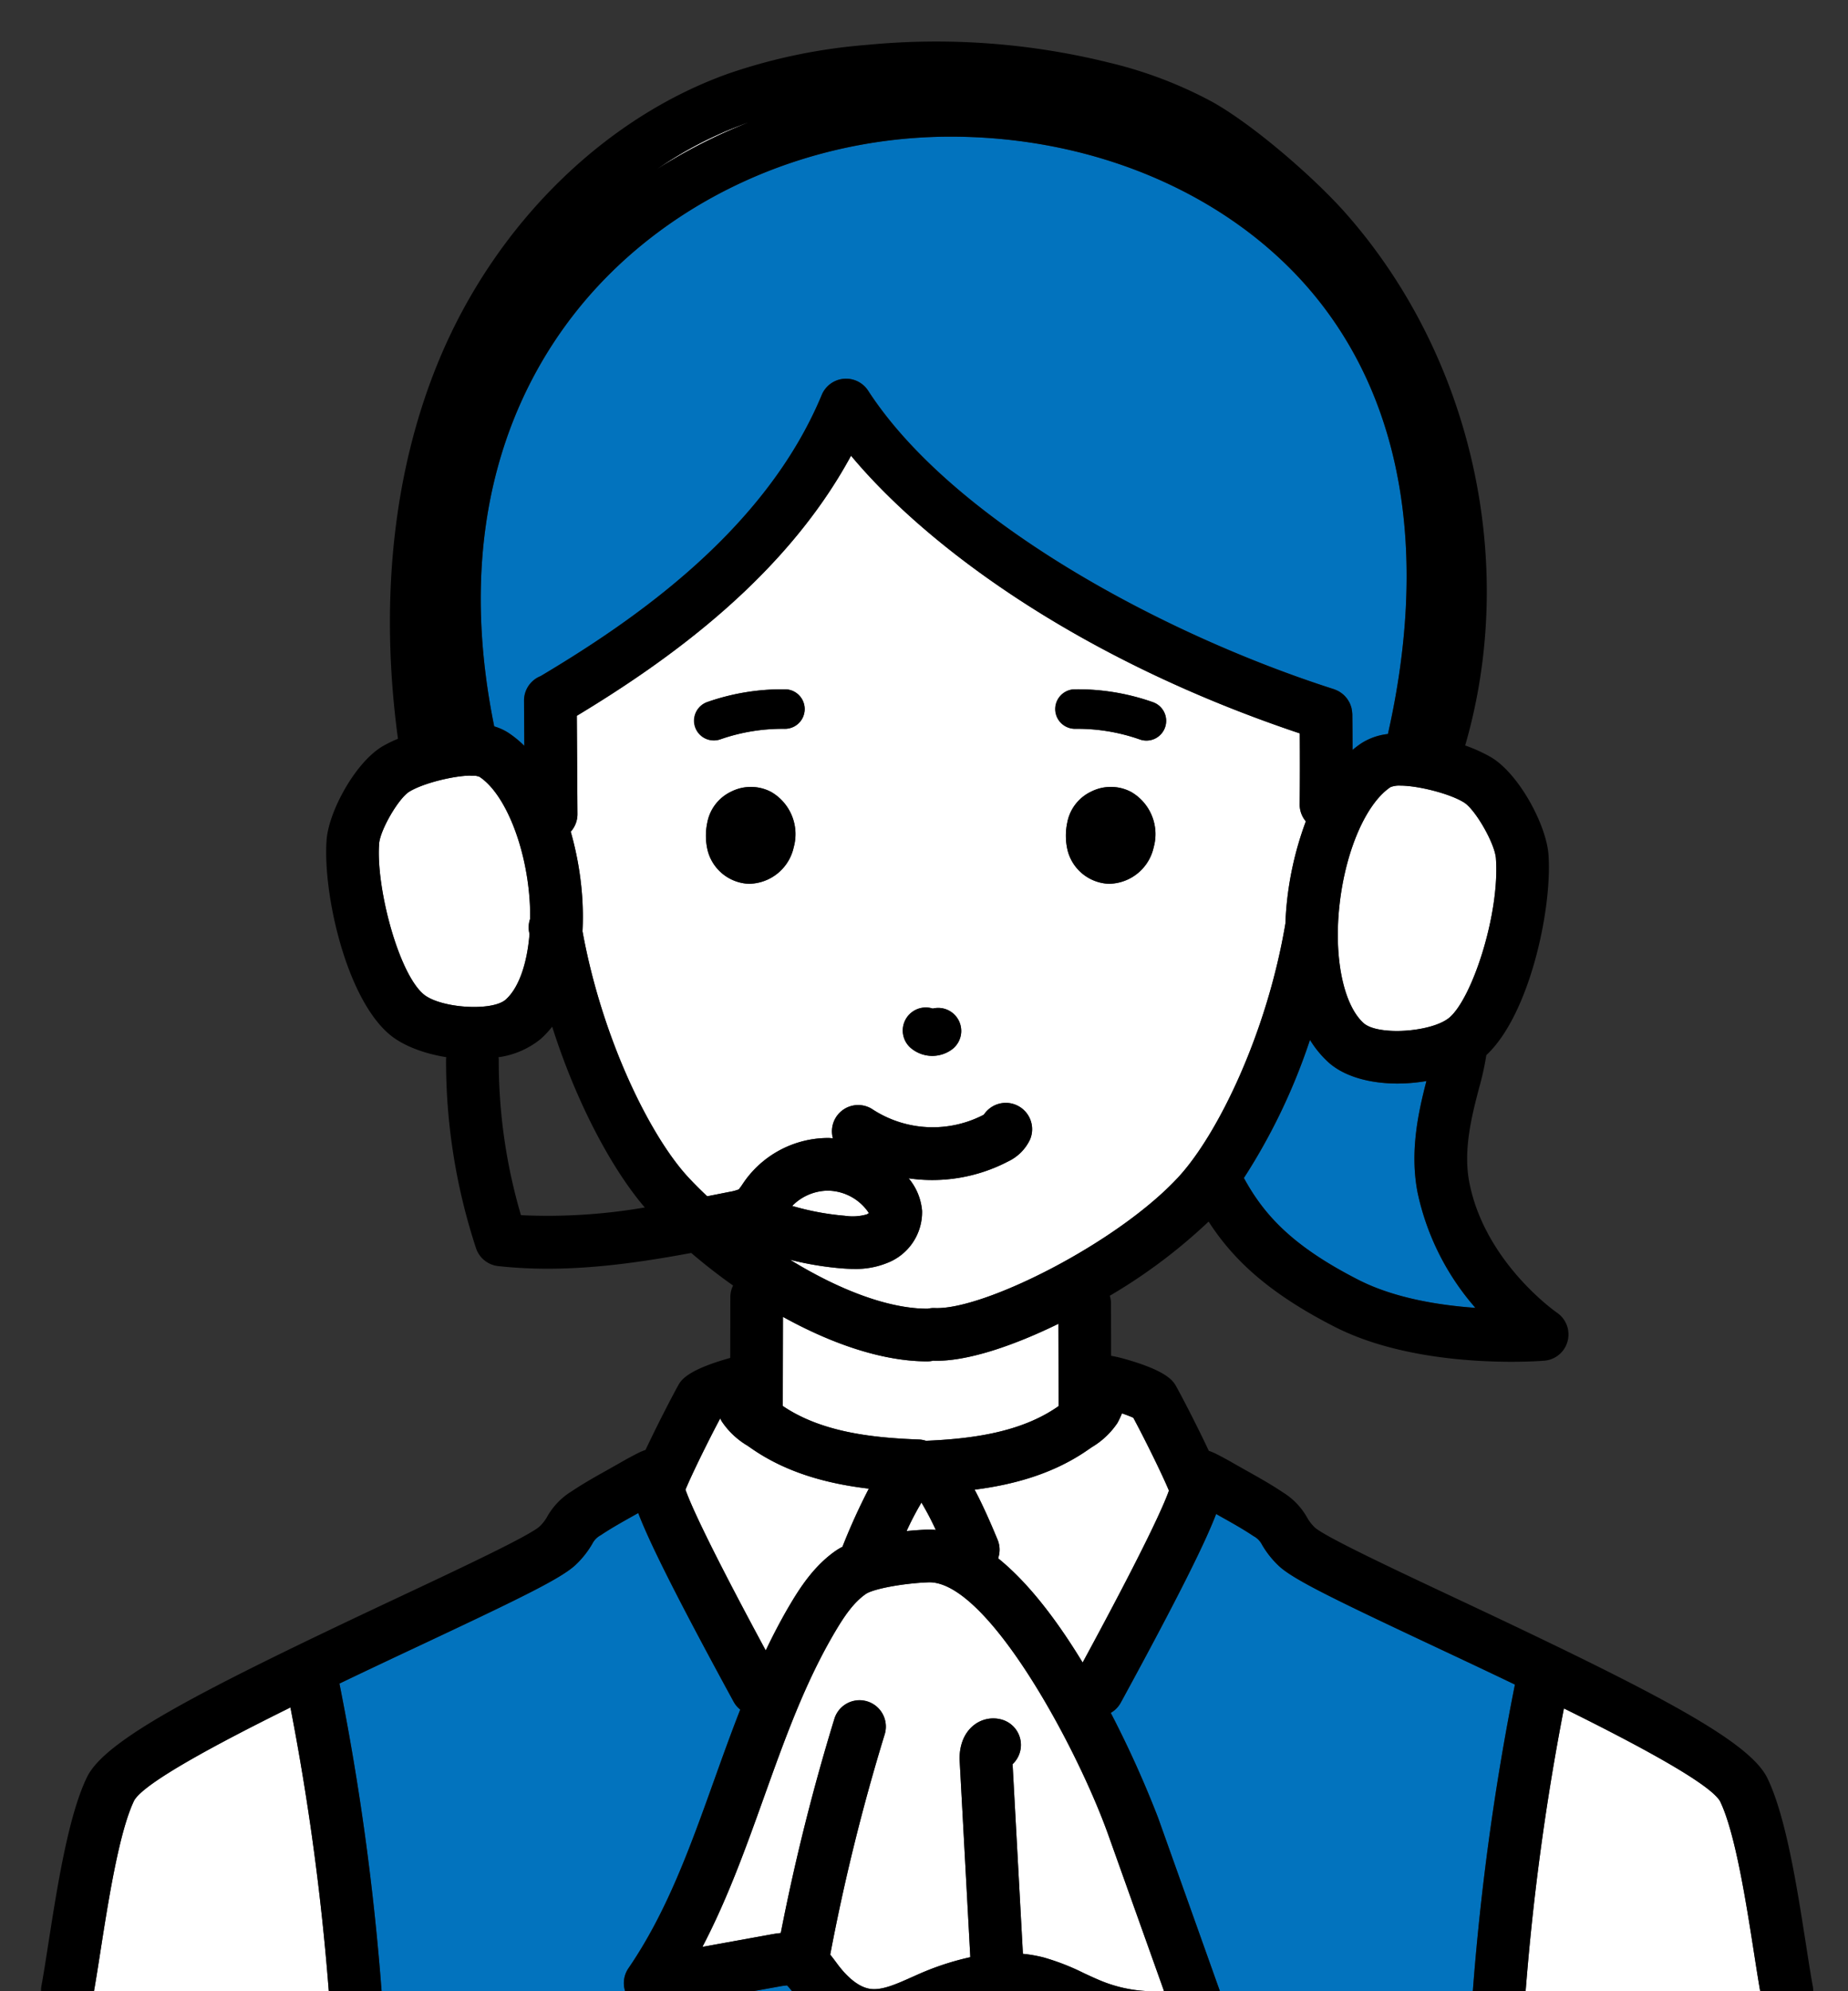 <svg xmlns="http://www.w3.org/2000/svg" xmlns:xlink="http://www.w3.org/1999/xlink" width="371.422" height="400" viewBox="0 0 371.422 400"><rect x="0" y="0" width="371.422" height="400" fill="#333333" stroke="none"/><defs><clipPath id="a"><rect width="371.422" height="400" fill="none"/></clipPath></defs><g transform="translate(0 0.001)"><g transform="translate(0 -0.001)" clip-path="url(#a)"><path d="M283.929,162.6c-.219-2.986-4.12-9.81-6.423-11.232-2.94-1.817-9.29-3.377-12.789-3.377a4.786,4.786,0,0,0-1.976.3c-5.3,3.556-9.621,14.232-10.453,25.926-.688,9.671,1.295,18.1,5.049,21.479,2.88,2.591,13.887,1.842,17.323-1.178,4.558-4,10.076-20.837,9.268-31.922" transform="translate(16.736 9.823)" fill="#fff"/><path d="M134.991,234.608q2.217-.433,4.423-.874a9.357,9.357,0,0,0,1.923-.508,11.168,11.168,0,0,0,.772-1.06c.212-.314.427-.625.648-.929a20.636,20.636,0,0,1,16.585-8.338c.308,0,.612.046.918.063a5.271,5.271,0,0,1,8.06-5.757,22.144,22.144,0,0,0,22.219,1.043c.019-.011.037-.019.058-.029a5.291,5.291,0,0,1,9.276,5.007,9.221,9.221,0,0,1-4.406,4.387A32.945,32.945,0,0,1,175.482,231c.111.148.242.28.349.432a11.641,11.641,0,0,1,2.351,6.083A10.939,10.939,0,0,1,171.167,248a16.679,16.679,0,0,1-6.571,1.2c-.979,0-1.928-.058-2.826-.133a63.75,63.75,0,0,1-10.119-1.709c9.4,5.785,19.459,9.832,27.593,9.832.017,0,.033,0,.05.005a5.183,5.183,0,0,1,1.4-.136c.172.009.349.013.532.013,10.2,0,36.474-13.291,48.5-26.341,7.861-8.53,17.752-28.747,21.487-50.92.029-.732.065-1.469.117-2.217a66.061,66.061,0,0,1,3.988-18.3,5.241,5.241,0,0,1-1.239-3.434c.06-4.736.058-9.5.022-14.235-45.056-15.087-75.3-37.914-90.192-55.78-13.307,24.564-36.918,41.262-55.113,52.248l.127,19.741a5.252,5.252,0,0,1-1.35,3.536,63.98,63.98,0,0,1,2.281,12.825,59.365,59.365,0,0,1,.084,7.183c3.927,21.551,13.522,41.024,21.2,49.353,1.192,1.294,2.5,2.589,3.858,3.877M224.733,164.5a9.335,9.335,0,0,1-8.838,7.33c-.23,0-.461-.01-.693-.029a8.917,8.917,0,0,1-7.778-6.715,12.72,12.72,0,0,1-.064-5.528,8.658,8.658,0,0,1,4.84-6.256,8.757,8.757,0,0,1,8.005.083,9.794,9.794,0,0,1,4.528,11.115m-15.87-31.733a45.466,45.466,0,0,1,15.712,2.583,3.969,3.969,0,1,1-2.719,7.457,37.865,37.865,0,0,0-12.881-2.105h-.058a3.968,3.968,0,0,1-.054-7.936M175.2,198.576a4.628,4.628,0,0,1,5.136-1.678,4.63,4.63,0,0,1,3.631,8.371,6.678,6.678,0,0,1-7.767-.222,4.63,4.63,0,0,1-1-6.471M152.382,164.5a9.334,9.334,0,0,1-8.837,7.33q-.346,0-.694-.029a8.919,8.919,0,0,1-7.776-6.711,12.7,12.7,0,0,1-.066-5.533v0a8.662,8.662,0,0,1,4.842-6.252,8.756,8.756,0,0,1,8,.082,9.794,9.794,0,0,1,4.529,11.116m-17.444-29.149a45.781,45.781,0,0,1,15.711-2.584,3.968,3.968,0,0,1-.054,7.936h-.057a38.193,38.193,0,0,0-12.881,2.105,3.968,3.968,0,1,1-2.719-7.456" transform="translate(7.14 5.699)" fill="#fff"/><path d="M265.356,204.66c-5.395,0-10.626-1.307-13.923-4.273a20.742,20.742,0,0,1-3.7-4.5,121.4,121.4,0,0,1-13.281,27.744c4.1,7.5,9.807,13.714,23.02,20.459,7.216,3.686,16.239,5.118,23.5,5.625a51.443,51.443,0,0,1-11.6-23.072c-1.653-8.368.181-16.378,1.758-22.488a34.916,34.916,0,0,1-5.781.507" transform="translate(15.561 13.002)" fill="#0273be"/><path d="M109.912,60.705c-12.318,15.441-24.971,42.34-16.592,83.5A10.725,10.725,0,0,1,96.2,145.51a21.46,21.46,0,0,1,3.18,2.6l-.059-9.068a5.285,5.285,0,0,1,3.326-4.936c19.021-11.318,45.251-29.4,56.51-56.487a5.293,5.293,0,0,1,9.326-.848c16.978,26.169,59.255,48.972,93.622,59.962a5.239,5.239,0,0,1,2.7,2.014c.027.037.049.078.074.115a5.455,5.455,0,0,1,.4.7c.051.11.092.225.134.339a5.316,5.316,0,0,1,.194.587c.038.146.06.3.085.447a5.02,5.02,0,0,1,.066.581c0,.065.022.125.022.19.032,2.394.041,4.811.046,7.228a20.726,20.726,0,0,1,1.8-1.354,12.448,12.448,0,0,1,5.311-1.845c7.971-35.341,3.221-65.389-13.84-86.969-16.345-20.679-44.025-33.024-74.039-33.024-29.6,0-57.686,13.069-75.147,34.962" transform="translate(6.014 1.71)" fill="#0273be"/><path d="M274.631,311.906c-20.722-9.733-28.815-13.667-31.611-16.386a18.785,18.785,0,0,1-3.279-4.171,3.981,3.981,0,0,0-1.674-1.7c-2.06-1.381-4.23-2.6-6.528-3.884-.337-.189-.672-.382-1.009-.572-2.227,5.825-7.534,16.56-19.165,37.891a5.266,5.266,0,0,1-2.02,2.06,210.941,210.941,0,0,1,9.5,21.011L232.1,383.323a5.277,5.277,0,0,1,.137,3.063H284.09a5.287,5.287,0,0,1-2.029-4.566,514.088,514.088,0,0,1,8.52-62.361c-5.816-2.792-11.365-5.4-15.95-7.552" transform="translate(13.894 18.93)" fill="#0273be"/><path d="M70.167,386.4h89.476a29.5,29.5,0,0,1-4.053-4.438l-.309-.415a13.18,13.18,0,0,0-1.334-1.636h0a12.658,12.658,0,0,0-1.634.223l-24.936,4.517a5.291,5.291,0,0,1-5.309-8.2c7.741-11.3,12.362-24.209,17.256-37.869,1.67-4.662,3.368-9.386,5.21-14.081a5.244,5.244,0,0,1-1.34-1.6c-11.631-21.331-16.939-32.066-19.166-37.89-.336.189-.672.382-1.009.571-2.3,1.287-4.469,2.5-6.52,3.879a4,4,0,0,0-1.683,1.7,18.767,18.767,0,0,1-3.272,4.166c-2.8,2.725-10.9,6.658-31.618,16.391-4.584,2.153-10.134,4.759-15.949,7.551a514.272,514.272,0,0,1,8.518,62.361,5.267,5.267,0,0,1-2.325,4.756" transform="translate(4.246 18.918)" fill="#0273be"/><path d="M123.839,32.435a107.308,107.308,0,0,1,18.349-9.363c-.125.044-.254.082-.379.126a78.819,78.819,0,0,0-17.97,9.237" transform="translate(8.219 1.532)" fill="#fff"/><path d="M90.535,146.121a5.238,5.238,0,0,1-.839-.015c-3.343.052-9.363,1.514-12.144,3.208-2.186,1.332-5.89,7.706-6.1,10.492-.647,8.728,3.831,25.8,8.871,30.168,3.289,2.848,13.82,3.562,16.571,1.124,2.6-2.308,4.3-7.164,4.782-13.159-.03-.174-.066-.342-.1-.516a5.225,5.225,0,0,1,.23-2.562c.012-1.274-.022-2.581-.116-3.917-.773-10.909-5-21.252-10.059-24.592a3.325,3.325,0,0,0-1.1-.23" transform="translate(4.738 9.698)" fill="#fff"/><path d="M213.3,266.24a17.253,17.253,0,0,1-.893,1.907,16.065,16.065,0,0,1-5.188,4.9l-.7.484c-6.966,4.865-14.99,7.032-22.831,8.04,1.419,2.68,2.933,5.988,4.623,10.075a5.253,5.253,0,0,1,.1,3.711c6.3,5.077,12.1,12.9,16.982,20.947,12.885-23.762,16.4-31.838,17.345-34.542-1.259-3.065-4.756-10.18-7.159-14.644-.6-.264-1.413-.577-2.279-.879" transform="translate(12.192 17.672)" fill="#fff"/><path d="M164.283,229.063a1.7,1.7,0,0,0,.429-.268c-.063-.106-.154-.247-.277-.421a10.056,10.056,0,0,0-7.922-4.082h-.051a10.15,10.15,0,0,0-7.148,3.066,53.194,53.194,0,0,0,10.573,1.976,10.37,10.37,0,0,0,4.4-.271" transform="translate(9.91 14.888)" fill="#fff"/><path d="M136.5,267.812c-.1-.172-.209-.385-.323-.621-2.393,4.477-5.754,11.325-6.984,14.319.911,2.618,4.233,10.265,16.13,32.3,1.539-3.217,3.193-6.388,5.03-9.469,2.155-3.613,4.914-7.693,9.04-10.561a12.3,12.3,0,0,1,1.367-.805c.017-.045.021-.091.039-.134a123.97,123.97,0,0,1,5.244-11.535c-8.108-.961-16.458-3.1-23.667-8.134l-.708-.488a16.061,16.061,0,0,1-5.169-4.869" transform="translate(8.574 17.735)" fill="#fff"/><path d="M202.855,266.065l.108-.075-.036-16.532c-9.1,4.446-18.048,7.427-24.455,7.427-.244,0-.48-.009-.717-.017a5.276,5.276,0,0,1-1.161.137c-9.071,0-19.316-3.568-29.022-8.938l-.039,17.9c7.862,5.332,18.248,6.4,27.4,6.736a5.279,5.279,0,0,1,1.375.256c8.978-.386,18.973-1.6,26.549-6.894" transform="translate(9.792 16.466)" fill="#fff"/><path d="M67.67,383.966a5.266,5.266,0,0,1-2.309-3.972,503.823,503.823,0,0,0-7.814-58.354c-15.039,7.435-29.324,15.121-31.394,18.671-3.034,6.243-5.219,20.241-6.813,30.461-.524,3.357-.977,6.257-1.414,8.633a5.293,5.293,0,0,1-5.2,4.336c-.1,0-.207-.022-.309-.029.01.085.02.17.03.254Z" transform="translate(0.824 21.349)" fill="#fff"/><path d="M341.155,383.832a5.39,5.39,0,0,1-.963.087,5.294,5.294,0,0,1-5.2-4.335c-.436-2.375-.888-5.273-1.412-8.629-1.594-10.221-3.779-24.222-6.833-30.5-2.057-3.524-16.337-11.2-31.374-18.633a503.469,503.469,0,0,0-7.814,58.354,5.256,5.256,0,0,1-2.061,3.782h56.557c-.031-.118-.063-.238-.094-.357a5.3,5.3,0,0,1-.807.235" transform="translate(18.949 21.36)" fill="#fff"/><path d="M158.076,372.863c.434.528.821,1.047,1.171,1.52l.28.376c1.554,2.079,3.966,4.632,6.647,4.988,2.334.309,5.189-.965,8.21-2.316l1.151-.512a55.174,55.174,0,0,1,10.7-3.547l-2.143-39.509c-.058-1.065-.032-4.719,2.735-7a6.281,6.281,0,0,1,5.563-1.26,5.292,5.292,0,0,1,2.34,9l2.068,38.092a27.965,27.965,0,0,1,4.16.732,47.131,47.131,0,0,1,8.128,3.17c1.474.686,2.867,1.334,4.249,1.854a28.01,28.01,0,0,0,11.813,1.7l-11.162-31.29c-6.363-17.841-24.245-50.793-35.965-50.793q-.117,0-.234.006c-5.089.194-11.079,1.314-12.566,2.349-2.467,1.714-4.337,4.517-5.992,7.291-6.155,10.322-10.2,21.619-14.486,33.578-3.6,10.041-7.282,20.331-12.35,30.01l13.49-2.443c.642-.117,1.408-.257,2.259-.334a423.206,423.206,0,0,1,10.776-43.043,5.292,5.292,0,0,1,10.116,3.111,412.235,412.235,0,0,0-10.955,44.276" transform="translate(8.787 19.784)" fill="#fff"/><path d="M174.827,288.488a15.58,15.58,0,0,1,1.907.052,56.884,56.884,0,0,0-2.881-5.49,58.538,58.538,0,0,0-2.988,5.722c1.854-.187,3.314-.26,3.962-.285Z" transform="translate(11.34 18.787)" fill="#fff"/><path d="M176.179,190a4.63,4.63,0,0,0-4.136,8.149,6.678,6.678,0,0,0,7.765.223A4.63,4.63,0,0,0,176.179,190" transform="translate(11.293 12.597)"/><path d="M363.84,398.509c-.413-2.238-.855-5.075-1.368-8.358-1.793-11.487-4.025-25.783-7.773-33.493-3.627-7.449-22.115-17.1-62.189-35.924-12.451-5.847-26.562-12.475-28.728-14.39a8.372,8.372,0,0,1-1.588-2.035,14.03,14.03,0,0,0-4.859-5.046c-2.4-1.613-4.865-2.991-7.244-4.324-.888-.5-1.774-.993-2.653-1.5-1.1-.636-2.23-1.249-3.364-1.827a12.2,12.2,0,0,0-1.635-.7c-.275-.579-.56-1.172-.859-1.8-2.057-4.272-4.468-8.928-5.7-11.146-.55-.991-1.7-3.056-10.2-5.465a28.186,28.186,0,0,0-2.878-.674l-.023-10.569a5.226,5.226,0,0,0-.242-1.492A109.365,109.365,0,0,0,242.4,244.865c4.849,7.525,11.9,14.28,25.312,21.128,11.871,6.062,27.029,7.038,35.568,7.038,3.79,0,6.277-.192,6.588-.218a5.291,5.291,0,0,0,2.552-9.642c-.144-.1-14.431-10.023-17.608-26.1-1.3-6.586.5-13.493,1.947-19.043a55.468,55.468,0,0,0,1.459-6.6c8.7-8.1,13.281-29.456,12.488-40.3-.428-5.85-5.778-15.981-11.411-19.462a30.76,30.76,0,0,0-5.33-2.437c10.614-36.559,1.46-78.007-23.941-106.835-6.27-7.116-18.613-17.86-26.993-22.51a85.289,85.289,0,0,0-20.7-7.841A144.513,144.513,0,0,0,173.66,8.5a112.774,112.774,0,0,0-27.685,5.731C120.911,23.13,99.2,44.5,87.9,71.392c-9.33,22.207-12.214,48.582-8.429,76.491a24.653,24.653,0,0,0-3.2,1.57c-5.5,3.353-10.726,13.111-11.143,18.747-.783,10.523,3.8,31.426,12.5,38.951,2.677,2.317,6.942,3.951,11.55,4.69-.01.131-.039.256-.041.388A120.176,120.176,0,0,0,95.157,250.2a5.292,5.292,0,0,0,4.452,3.608c13.225,1.447,26.177-.3,38.806-2.638,2.645,2.265,5.467,4.466,8.41,6.542a5.244,5.244,0,0,0-.55,2.3l-.026,12.245c-.1.027-.184.048-.282.076-8.49,2.407-9.635,4.467-10.188,5.465-1.225,2.214-3.637,6.871-5.691,11.138-.3.625-.585,1.219-.862,1.8a12.213,12.213,0,0,0-1.636.7c-1.122.569-2.253,1.184-3.359,1.821-.882.509-1.768,1-2.655,1.5-2.38,1.333-4.84,2.711-7.239,4.319a14.08,14.08,0,0,0-4.866,5.052,8.285,8.285,0,0,1-1.555,2c-2.2,1.946-16.31,8.575-28.761,14.422C39.084,339.367,20.6,349.02,16.969,356.469c-3.749,7.708-5.98,22-7.773,33.49-.514,3.283-.957,6.12-1.368,8.358a5.292,5.292,0,1,0,10.409,1.914c.436-2.378.89-5.28,1.414-8.641,1.6-10.218,3.779-24.213,6.813-30.452,2.069-3.55,16.354-11.236,31.394-18.671a503.708,503.708,0,0,1,7.814,58.352,5.289,5.289,0,0,0,5.271,4.9c.131,0,.264,0,.4-.014a5.291,5.291,0,0,0,4.884-5.669,514.276,514.276,0,0,0-8.519-62.36c5.816-2.792,11.364-5.4,15.949-7.551,20.722-9.734,28.815-13.667,31.618-16.392a18.71,18.71,0,0,0,3.272-4.165,4.013,4.013,0,0,1,1.683-1.705c2.053-1.377,4.224-2.592,6.521-3.879.336-.189.672-.382,1.008-.571,2.226,5.825,7.533,16.56,19.166,37.892a5.252,5.252,0,0,0,1.34,1.594c-1.843,4.7-3.54,9.419-5.21,14.082-4.894,13.66-9.515,26.564-17.255,37.868a5.291,5.291,0,0,0,5.309,8.2l24.934-4.517a12.649,12.649,0,0,1,1.635-.223h0a13.389,13.389,0,0,1,1.335,1.636l.308.415c4.028,5.392,8.649,8.469,13.731,9.143,5.307.709,9.883-1.338,13.921-3.144l1.1-.486c7.449-3.278,13.507-4.238,18.5-2.941a38.417,38.417,0,0,1,6.32,2.52c1.588.739,3.231,1.5,4.99,2.165a38.665,38.665,0,0,0,24.07.983,5.291,5.291,0,0,0,3.532-6.865l-13.257-37.166a210.251,210.251,0,0,0-9.492-21.015,5.265,5.265,0,0,0,2.013-2.055c11.63-21.332,16.938-32.067,19.164-37.891.337.19.672.382,1.01.571,2.3,1.287,4.467,2.5,6.527,3.885a3.979,3.979,0,0,1,1.674,1.7,18.759,18.759,0,0,0,3.279,4.172c2.8,2.719,10.891,6.652,31.611,16.386,4.584,2.153,10.134,4.76,15.95,7.551a513.892,513.892,0,0,0-8.519,62.362,5.29,5.29,0,0,0,4.884,5.668c.134.011.267.015.4.015a5.292,5.292,0,0,0,5.271-4.9,503.487,503.487,0,0,1,7.814-58.355c15.037,7.432,29.317,15.108,31.374,18.634,3.054,6.279,5.238,20.274,6.833,30.493.523,3.361.977,6.262,1.414,8.64a5.292,5.292,0,0,0,10.409-1.913M187.319,262.236a5.2,5.2,0,0,0-1.373.139c-.025,0-.048-.007-.074-.007-8.134,0-18.187-4.047-27.591-9.832a63.694,63.694,0,0,0,10.118,1.708c.9.077,1.845.134,2.825.134a16.7,16.7,0,0,0,6.571-1.2,10.941,10.941,0,0,0,7.015-10.486,11.681,11.681,0,0,0-2.349-6.082c-.108-.151-.238-.285-.35-.432a32.971,32.971,0,0,0,19.984-3.389A9.224,9.224,0,0,0,206.5,228.4a5.292,5.292,0,0,0-9.276-5.007l-.058.029a22.141,22.141,0,0,1-22.219-1.042,5.27,5.27,0,0,0-8.06,5.756c-.307-.016-.611-.06-.918-.062a20.692,20.692,0,0,0-16.587,8.341c-.221.3-.434.612-.645.923a11.171,11.171,0,0,1-.772,1.061,9.423,9.423,0,0,1-1.925.509q-2.2.438-4.422.874c-1.361-1.289-2.666-2.585-3.858-3.878-7.674-8.327-17.269-27.8-21.2-49.351a59.62,59.62,0,0,0-.084-7.185,63.956,63.956,0,0,0-2.281-12.824,5.257,5.257,0,0,0,1.35-3.536l-.127-19.742c18.2-10.986,41.807-27.684,55.113-52.248,14.892,17.867,45.135,40.693,90.192,55.781.035,4.734.037,9.5-.022,14.234a5.243,5.243,0,0,0,1.238,3.434,66.065,66.065,0,0,0-3.987,18.3c-.053.748-.09,1.485-.117,2.218-3.734,22.17-13.625,42.387-21.487,50.918-12.241,13.284-39.277,26.8-49.031,26.33m-13.489-19.5c.125.176.214.317.278.424a1.739,1.739,0,0,1-.429.268,10.377,10.377,0,0,1-4.4.271,53.179,53.179,0,0,1-10.573-1.976,10.193,10.193,0,0,1,7.2-3.066,10.054,10.054,0,0,1,7.922,4.079m-75.01-97.345c-8.381-41.159,4.276-68.058,16.592-83.5C132.873,40,160.966,26.93,190.559,26.93c30.015,0,57.695,12.346,74.041,33.026,17.061,21.579,21.812,51.628,13.839,86.968a12.5,12.5,0,0,0-5.312,1.845,21.1,21.1,0,0,0-1.8,1.355c-.006-2.416-.016-4.834-.047-7.228,0-.066-.018-.127-.021-.193a5.345,5.345,0,0,0-.063-.557c-.026-.165-.052-.327-.093-.486s-.1-.32-.154-.479-.121-.331-.2-.488-.152-.284-.235-.422a5.2,5.2,0,0,0-.282-.438c-.1-.135-.211-.259-.323-.385s-.224-.248-.347-.361a5.017,5.017,0,0,0-.4-.323c-.139-.1-.276-.206-.423-.3s-.283-.158-.429-.23a5.126,5.126,0,0,0-.521-.226c-.068-.026-.128-.064-.2-.086-34.367-10.99-76.644-33.793-93.622-59.962a5.292,5.292,0,0,0-9.325.848c-11.259,27.085-37.489,45.167-56.508,56.486a5.283,5.283,0,0,0-3.329,4.937l.059,9.068a21.439,21.439,0,0,0-3.179-2.6,10.747,10.747,0,0,0-2.878-1.306m197.208,116.8c-7.267-.508-16.29-1.939-23.506-5.625-13.212-6.746-18.924-12.956-23.02-20.459a121.345,121.345,0,0,0,13.282-27.743,20.728,20.728,0,0,0,3.7,4.5c3.3,2.966,8.528,4.273,13.923,4.273a34.9,34.9,0,0,0,5.781-.507c-1.576,6.109-3.411,14.12-1.758,22.488a51.428,51.428,0,0,0,11.6,23.072m4.121-90.294c.808,11.085-4.71,27.918-9.268,31.922-3.436,3.02-14.444,3.77-17.323,1.178-3.755-3.377-5.737-11.808-5.049-21.478.832-11.695,5.154-22.37,10.453-25.927a4.786,4.786,0,0,1,1.976-.3c3.5,0,9.849,1.56,12.789,3.377,2.3,1.423,6.2,8.246,6.423,11.232M149.514,24.208c.125-.045.255-.083.381-.127a107.318,107.318,0,0,0-18.353,9.365,78.8,78.8,0,0,1,17.973-9.238M75.682,168.981c.207-2.786,3.909-9.159,6.1-10.491,2.774-1.689,8.775-3.149,12.124-3.21a5.115,5.115,0,0,0,.858.017,3.339,3.339,0,0,1,1.106.23c5.056,3.339,9.286,13.682,10.058,24.592.095,1.336.128,2.641.116,3.916a5.242,5.242,0,0,0-.23,2.564c.03.175.067.344.1.518-.479,5.994-2.18,10.849-4.783,13.157-2.751,2.44-13.283,1.722-16.57-1.124-5.041-4.364-9.519-21.439-8.871-30.169m28.5,74.6a109.582,109.582,0,0,1-4.461-31.32c0-.141-.03-.273-.041-.412a17.154,17.154,0,0,0,8.465-3.66,18.9,18.9,0,0,0,2.313-2.475c5.109,16.049,12.414,29.13,18.615,36.316a115,115,0,0,1-24.891,1.551m81.693,29.365a5.276,5.276,0,0,0,1.161-.138c.237.009.472.018.717.018,6.407,0,15.35-2.982,24.455-7.427l.036,16.532-.108.075c-7.577,5.292-17.573,6.508-26.55,6.894a5.263,5.263,0,0,0-1.375-.256c-9.151-.332-19.536-1.4-27.4-6.736l.039-17.9c9.706,5.37,19.953,8.939,29.022,8.939m-48.621,25.774c1.23-2.992,4.591-9.843,6.984-14.319.114.236.224.45.323.623a16.043,16.043,0,0,0,5.169,4.864l.709.491c7.209,5.035,15.559,7.173,23.666,8.134a124.248,124.248,0,0,0-5.243,11.535c-.018.045-.023.091-.039.135a12.352,12.352,0,0,0-1.37.805c-4.125,2.869-6.883,6.947-9.036,10.559-1.838,3.082-3.492,6.252-5.03,9.47-11.9-22.031-15.218-29.679-16.131-32.3m47.428,2.592a57.022,57.022,0,0,1,2.885,5.5,15.628,15.628,0,0,0-1.91-.058c-.648.025-2.108.1-3.962.284a58.846,58.846,0,0,1,2.987-5.722m48.74,98.092a28,28,0,0,1-11.812-1.7c-1.383-.52-2.777-1.169-4.251-1.854a47.1,47.1,0,0,0-8.128-3.17,28.1,28.1,0,0,0-4.16-.732L203,353.859a5.293,5.293,0,0,0-2.339-9,6.283,6.283,0,0,0-5.564,1.26c-2.767,2.285-2.793,5.939-2.735,7l2.144,39.509a55.142,55.142,0,0,0-10.7,3.547l-1.153.512c-3.021,1.351-5.872,2.624-8.21,2.316-2.681-.356-5.1-2.909-6.649-4.988l-.277-.376c-.35-.472-.738-.992-1.172-1.52A411.994,411.994,0,0,1,177.3,347.849a5.291,5.291,0,1,0-10.115-3.111,423.087,423.087,0,0,0-10.778,43.044c-.851.077-1.617.215-2.259.333l-13.487,2.443c5.065-9.676,8.753-19.967,12.349-30.009,4.284-11.959,8.329-23.254,14.487-33.579,1.654-2.774,3.525-5.577,5.99-7.291,1.489-1.035,7.478-2.155,12.566-2.349.078,0,.156-.006.235-.006,11.721,0,29.6,32.952,35.965,50.793Zm-16.341-65.962c-4.884-8.044-10.681-15.857-16.988-20.932a5.256,5.256,0,0,0-.1-3.716c-1.691-4.087-3.2-7.4-4.623-10.075,7.84-1.009,15.865-3.176,22.83-8.04l.7-.484a16.045,16.045,0,0,0,5.189-4.9,17.45,17.45,0,0,0,.893-1.907c.866.3,1.684.614,2.278.879,2.4,4.465,5.9,11.58,7.159,14.644-.943,2.7-4.458,10.778-17.339,34.532" transform="translate(0.514 0.522)"/><path d="M149.109,129.847a45.468,45.468,0,0,0-15.711,2.584,3.969,3.969,0,0,0,2.718,7.457A37.768,37.768,0,0,1,149,137.783h.058a3.968,3.968,0,0,0,.053-7.936" transform="translate(8.68 8.619)"/><path d="M218.514,132.431a45.412,45.412,0,0,0-15.712-2.584,3.969,3.969,0,0,0,.055,7.937h.058a37.865,37.865,0,0,1,12.881,2.105,3.969,3.969,0,1,0,2.718-7.457" transform="translate(13.201 8.619)"/><path d="M146.162,149.244a8.756,8.756,0,0,0-8-.08,8.653,8.653,0,0,0-4.838,6.255,12.7,12.7,0,0,0,.063,5.528,8.919,8.919,0,0,0,7.778,6.715c.232.019.463.029.694.029a9.335,9.335,0,0,0,8.837-7.33,9.8,9.8,0,0,0-4.531-11.117" transform="translate(8.83 9.84)"/><path d="M214.012,149.245a8.757,8.757,0,0,0-8.005-.082,8.657,8.657,0,0,0-4.839,6.255,12.7,12.7,0,0,0,.063,5.528,8.916,8.916,0,0,0,7.779,6.715c.231.02.463.029.693.029a9.334,9.334,0,0,0,8.838-7.33,9.8,9.8,0,0,0-4.529-11.115" transform="translate(13.333 9.84)"/></g></g></svg>